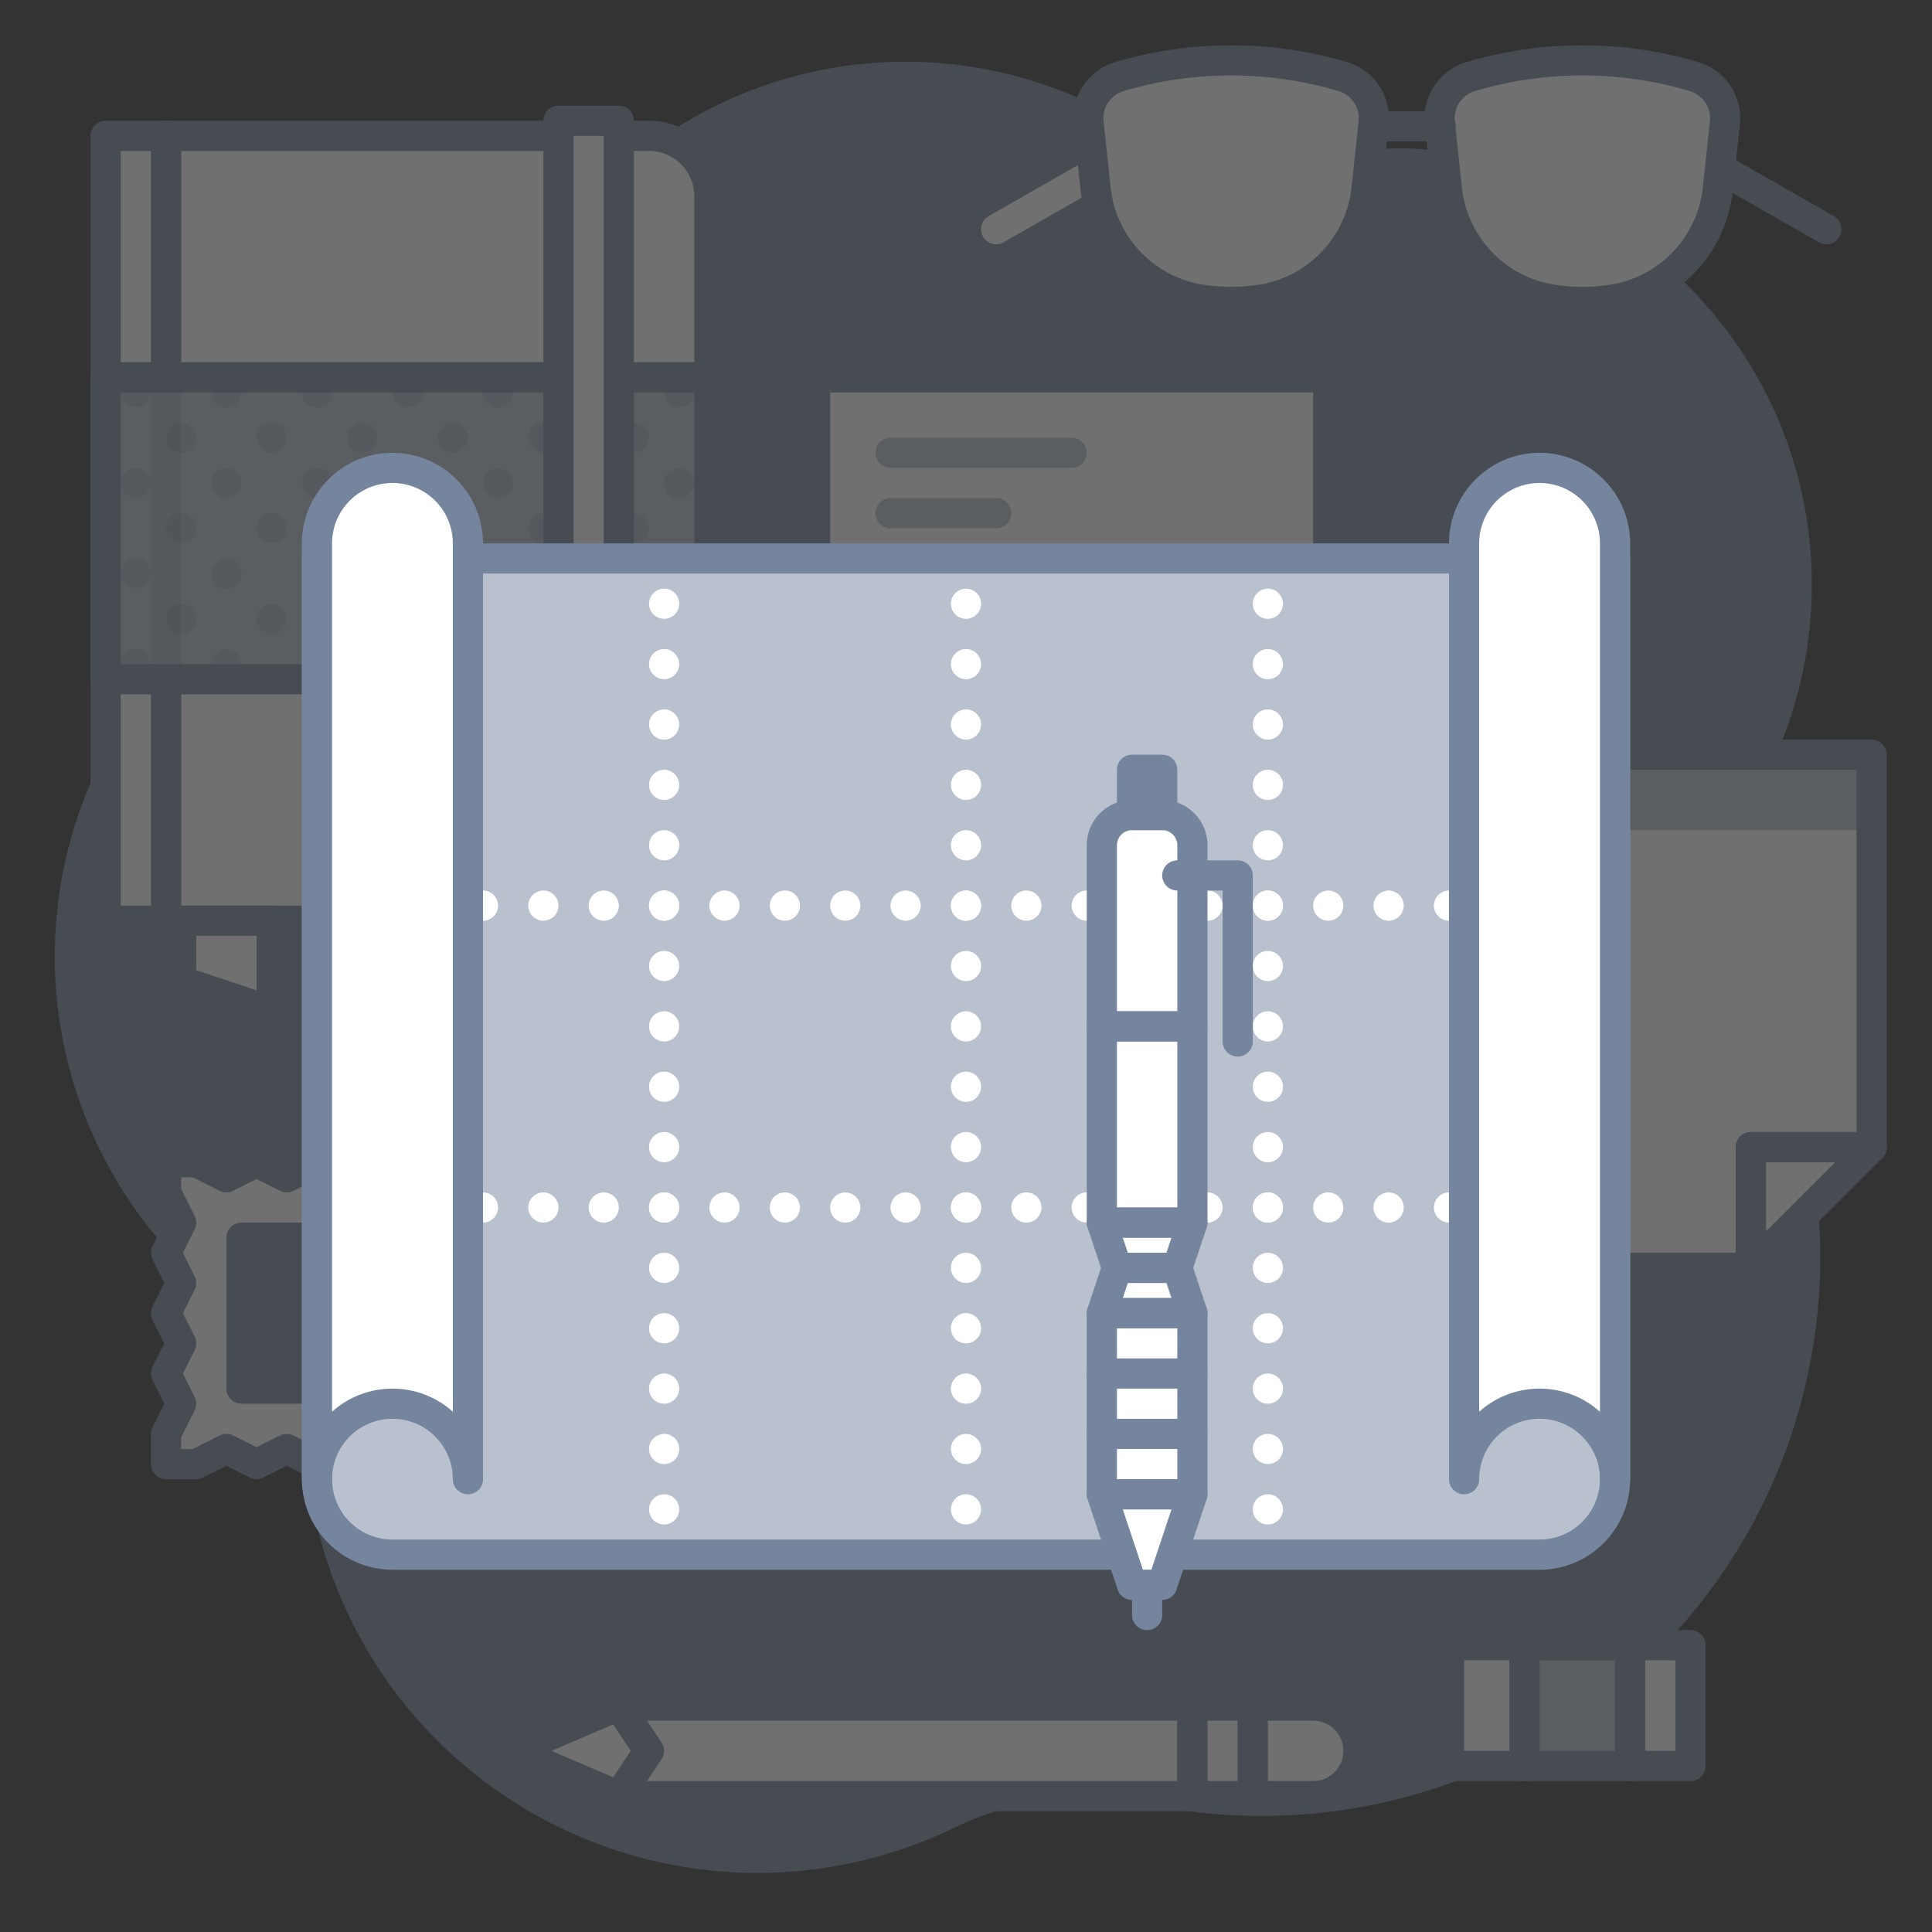 <?xml version="1.0" ?><svg data-name="010_Design &amp; Arts" id="_010_Design_Arts" viewBox="0 0 128 128" xmlns="http://www.w3.org/2000/svg"><rect x="0" y="0" width="128" height="128" fill="#333333" stroke="none"/><defs><style>.cls-1,.cls-6{opacity:0.3;}.cls-2,.cls-4,.cls-6{fill:#75859e;}.cls-3{fill:#fff;}.cls-4,.cls-5{opacity:0.5;}</style></defs><title/><g class="cls-1"><path class="cls-2" d="M29.377,115.706a30.001,30.001,0,0,0,33.933,5.349,19.69,19.69,0,0,1,12.651-1.538,37.011,37.011,0,0,0,41.304-51.564,21.013,21.013,0,0,1,.203-17.474c6.668-14.501.551-33.937-20.64-40.169a16.602,16.602,0,0,0-8.028.021A20.579,20.579,0,0,1,74.214,7.892,28.488,28.488,0,0,0,32.803,24.068,20.058,20.058,0,0,1,21.483,36.591a29.001,29.001,0,0,0-7.721,48.796,20.081,20.081,0,0,1,6.69,12.698A29.832,29.832,0,0,0,29.377,115.706Z"/><rect class="cls-3" height="34" transform="translate(35 107) rotate(-90)" width="22" x="60" y="19"/><path class="cls-2" d="M88,48H54a1.0 1,0,0,1-1-1V25a1.0 1,0,0,1,1-1H88a1.0 1,0,0,1,1,1V47A1.0 1,0,0,1,88,48ZM55,46H87V26H55Z"/><path class="cls-4" d="M71,31H59a1,1,0,0,1,0-2H71a1,1,0,0,1,0,2Z"/><path class="cls-4" d="M66,35H59a1,1,0,0,1,0-2h7a1,1,0,0,1,0,2Z"/><path class="cls-2" d="M120.999,16.183a.996.996,0,0,1-.495-.132l-7-4a1.0 1,0,0,1,.992-1.736l7,4a1,1,0,0,1-.497,1.868Z"/><path class="cls-3" d="M66.001,16.183a1,1,0,0,1-.497-1.868l7-4a1.0 1,0,0,1,.992,1.736l-7,4A.996.996,0,0,1,66.001,16.183Z"/><path class="cls-3" d="M74.117,5.087v0a2.888,2.888,0,0,0-1.992,3.096l.451,4.233a8.291,8.291,0,0,0,6.709,7.387h0a13.293,13.293,0,0,0,4.554,0h0a8.292,8.292,0,0,0,6.709-7.387L91,8.183a2.888,2.888,0,0,0-1.992-3.096V5.087A26.037,26.037,0,0,0,74.117,5.087Z"/><path class="cls-3" d="M97.39,5.087v0a2.888,2.888,0,0,0-1.992,3.096l.451,4.233a8.292,8.292,0,0,0,6.709,7.387h0a13.293,13.293,0,0,0,4.554,0h0a8.291,8.291,0,0,0,6.709-7.387l.451-4.233a2.888,2.888,0,0,0-1.992-3.096V5.087A26.038,26.038,0,0,0,97.39,5.087Z"/><path class="cls-2" d="M95.441,9.364H91a1,1,0,1,1,0-2h4.441a1,1,0,0,1,0,2Z"/><path class="cls-2" d="M81.562,21a14.292,14.292,0,0,1-2.448-.211,9.327,9.327,0,0,1-7.532-8.267l-.451-4.233A3.878,3.878,0,0,1,73.832,4.129V4.128a27.021,27.021,0,0,1,15.461,0,3.88,3.88,0,0,1,2.701,4.161l-.451,4.233a9.327,9.327,0,0,1-7.532,8.267A14.292,14.292,0,0,1,81.562,21ZM74.402,6.045a1.882,1.882,0,0,0-1.283,2.032l.451,4.233a7.321,7.321,0,0,0,5.886,6.508,12.256,12.256,0,0,0,4.213,0,7.321,7.321,0,0,0,5.886-6.508l.451-4.233a1.881,1.881,0,0,0-1.283-2.031,25.015,25.015,0,0,0-14.32-0Zm-.285-.958h0Z"/><path class="cls-2" d="M104.835,21a14.292,14.292,0,0,1-2.448-.211,9.329,9.329,0,0,1-7.532-8.267l-.451-4.233a3.88,3.88,0,0,1,2.701-4.16l.285.958-.285-.959a27.021,27.021,0,0,1,15.461,0,3.88,3.88,0,0,1,2.701,4.161l-.451,4.233a9.327,9.327,0,0,1-7.532,8.267A14.292,14.292,0,0,1,104.835,21ZM97.676,6.045A1.883,1.883,0,0,0,96.392,8.078l.451,4.233a7.322,7.322,0,0,0,5.886,6.508,12.256,12.256,0,0,0,4.213,0,7.321,7.321,0,0,0,5.886-6.508l.451-4.233a1.881,1.881,0,0,0-1.283-2.031A25.015,25.015,0,0,0,97.675,6.045Z"/><polygon class="cls-3" points="31 97 29 97 27 96 25 97 23 96 21 97 19 96 17 97 15 96 13 97 11 97 11 95 12 93 11 91 12 89 11 87 12 85 11 83 12 81 11 79 11 77 13 77 15 78 17 77 19 78 21 77 23 78 25 77 27 78 29 77 31 77 31 79 30 81 31 83 30 85 31 87 30 89 31 91 30 93 31 95 31 97"/><path class="cls-2" d="M31,98H29a1.001,1.001,0,0,1-.447-.105L27,97.118l-1.553.776a1.001,1.001,0,0,1-.895,0L23,97.118l-1.553.776a1.001,1.001,0,0,1-.895,0L19,97.118l-1.553.776a1.001,1.001,0,0,1-.895,0L15,97.118l-1.553.776A1.001,1.001,0,0,1,13,98H11a1.0 1,0,0,1-1-1V95a1.001,1.001,0,0,1,.105-.447L10.882,93l-.776-1.553a1.001,1.001,0,0,1,0-.895L10.882,89l-.776-1.552a1.001,1.001,0,0,1,0-.895l.776-1.553-.776-1.553a1.001,1.001,0,0,1,0-.895L10.882,81l-.776-1.553A1.001,1.001,0,0,1,10,79V77a1.0 1,0,0,1,1-1h2a1.001,1.001,0,0,1,.447.105L15,76.882l1.553-.776a1.001,1.001,0,0,1,.895,0L19,76.882l1.553-.776a1.001,1.001,0,0,1,.895,0L23,76.882l1.553-.776a1.001,1.001,0,0,1,.895,0L27,76.882l1.553-.776A1.001,1.001,0,0,1,29,76h2a1.0 1,0,0,1,1,1v2a1.001,1.001,0,0,1-.105.447L31.118,81l.776,1.553a1.001,1.001,0,0,1,0,.895l-.776,1.553.776,1.553a1.001,1.001,0,0,1,0,.895L31.118,89l.776,1.553a1.001,1.001,0,0,1,0,.895L31.118,93l.776,1.553A1.001,1.001,0,0,1,32,95v2A1.0 1,0,0,1,31,98Zm-1.764-2H30v-.764l-.895-1.789a1.001,1.001,0,0,1,0-.895L29.882,91l-.776-1.553a1.001,1.001,0,0,1,0-.895l.776-1.552-.776-1.553a1.001,1.001,0,0,1,0-.895L29.882,83l-.776-1.553a1.001,1.001,0,0,1,0-.895L30,78.764V78h-.764l-1.789.895a1.001,1.001,0,0,1-.895,0L25,78.118l-1.553.776a1.001,1.001,0,0,1-.895,0L21,78.118l-1.553.776a1.001,1.001,0,0,1-.895,0L17,78.118l-1.553.776a1.001,1.001,0,0,1-.895,0L12.764,78H12v.764l.895,1.789a1.001,1.001,0,0,1,0,.895L12.118,83l.776,1.553a1.001,1.001,0,0,1,0,.895l-.776,1.553.776,1.552a1.001,1.001,0,0,1,0,.895L12.118,91l.776,1.553a1.001,1.001,0,0,1,0,.895L12,95.236V96h.764l1.789-.895a1.001,1.001,0,0,1,.895,0L17,95.882l1.553-.776a1.001,1.001,0,0,1,.895,0L21,95.882l1.553-.776a1.001,1.001,0,0,1,.895,0L25,95.882l1.553-.776a1.001,1.001,0,0,1,.895,0Z"/><rect class="cls-2" height="10" width="10" x="16" y="82"/><path class="cls-2" d="M26,93H16a1.0 1,0,0,1-1-1V82a1.0 1,0,0,1,1-1H26a1.0 1,0,0,1,1,1V92A1.0 1,0,0,1,26,93Zm-9-2h8V83H17Z"/><path class="cls-3" d="M11,9H43a4,4,0,0,1,4,4V57a4,4,0,0,1-4,4H11a0,0,0,0,1,0,0V9A0,0,0,0,1,11,9Z"/><path class="cls-2" d="M43,62H11a1.0 1,0,0,1-1-1V9a1.0 1,0,0,1,1-1H43a5.006,5.006,0,0,1,5,5V57A5.006,5.006,0,0,1,43,62ZM12,60H43a3.003,3.003,0,0,0,3-3V13a3.003,3.003,0,0,0-3-3H12Z"/><rect class="cls-3" height="52" width="4" x="7" y="9"/><path class="cls-2" d="M11,62H7a1.0 1,0,0,1-1-1V9A1.0 1,0,0,1,7,8h4a1.0 1,0,0,1,1,1V61A1.0 1,0,0,1,11,62ZM8,60h2V10H8Z"/><polygon class="cls-3" points="12 61 12 65 18 67 18 61 12 61"/><path class="cls-2" d="M18,68a1.008,1.008,0,0,1-.316-.051l-6-2A1,1,0,0,1,11,65V61a1.0 1,0,0,1,1-1h6a1.0 1,0,0,1,1,1v6a1,1,0,0,1-1,1Zm-5-3.721,4,1.333V62H13Z"/><rect class="cls-3" height="20" width="40" x="7" y="25"/><g class="cls-5"><rect class="cls-2" height="20" width="40" x="7" y="25"/></g><g class="cls-1"><path class="cls-2" d="M9,33a.999.999,0,0,1-.38-.08A1.037,1.037,0,0,1,8.29,32.71a1.154,1.154,0,0,1-.21-.33.942.942,0,0,1,0-.76.986.986,0,0,1,1.84,0,.942.942,0,0,1,0,.76,1.154,1.154,0,0,1-.21.33A1.054,1.054,0,0,1,9,33Z"/><path class="cls-2" d="M9,27a1.052,1.052,0,0,1-.71-.29,1.034,1.034,0,0,1-.21-.33.942.942,0,0,1,0-.76A1.151,1.151,0,0,1,8.29,25.29a1.03,1.03,0,0,1,.33-.21A1.003,1.003,0,0,1,9.71,25.29a1.151,1.151,0,0,1,.21.33.942.942,0,0,1,0,.76,1.034,1.034,0,0,1-.21.33A1.054,1.054,0,0,1,9,27Z"/><path class="cls-2" d="M12,30a1.052,1.052,0,0,1-.71-.29,1.154,1.154,0,0,1-.21-.33.942.942,0,0,1,0-.76,1.027,1.027,0,0,1,.21-.33,1.037,1.037,0,0,1,.91-.27.642.642,0,0,1,.18.06.756.756,0,0,1,.18.09c.05.04.101.08.15.12a1.027,1.027,0,0,1,.21.33.942.942,0,0,1,0,.76,1.154,1.154,0,0,1-.21.33,1.534,1.534,0,0,1-.15.12.756.756,0,0,1-.18.09.659.659,0,0,1-.18.06A1.404,1.404,0,0,1,12,30Z"/><path class="cls-2" d="M15,33a1.39,1.39,0,0,1-.2-.02.649.649,0,0,1-.18-.06.762.762,0,0,1-.181-.09A1.527,1.527,0,0,1,14.29,32.71a1.154,1.154,0,0,1-.21-.33A.999.999,0,0,1,14,32a1.048,1.048,0,0,1,.29-.71l.149-.12a.762.762,0,0,1,.181-.09A.632.632,0,0,1,14.8,31.02a.894.894,0,0,1,.4,0,.642.642,0,0,1,.18.06.756.756,0,0,1,.18.09c.05.04.101.08.15.12A1.052,1.052,0,0,1,16,32a.999.999,0,0,1-.08.38,1.154,1.154,0,0,1-.21.33,1.534,1.534,0,0,1-.15.12.756.756,0,0,1-.18.09.659.659,0,0,1-.18.06A1.558,1.558,0,0,1,15,33Z"/><path class="cls-2" d="M15,27a1.39,1.39,0,0,1-.2-.02.649.649,0,0,1-.18-.06.762.762,0,0,1-.181-.09A1.527,1.527,0,0,1,14.29,26.71,1.049,1.049,0,0,1,14,26a1.0 1,0,0,1,.08-.38,1.027,1.027,0,0,1,.21-.33l.149-.12a.762.762,0,0,1,.181-.09A.632.632,0,0,1,14.8,25.02a.894.894,0,0,1,.4,0,.642.642,0,0,1,.18.06.756.756,0,0,1,.18.09c.05.04.101.08.15.12a1.027,1.027,0,0,1,.21.33A1.0 1,0,0,1,16,26a1.053,1.053,0,0,1-.29.71,1.534,1.534,0,0,1-.15.12.756.756,0,0,1-.18.09.659.659,0,0,1-.18.06A1.558,1.558,0,0,1,15,27Z"/><path class="cls-2" d="M18,30a1.39,1.39,0,0,1-.2-.02.649.649,0,0,1-.18-.06.762.762,0,0,1-.181-.09C17.39,29.79,17.34,29.75,17.29,29.71A1.049,1.049,0,0,1,17,29a.832.832,0,0,1,.08-.38,1.027,1.027,0,0,1,.21-.33,1.534,1.534,0,0,1,.149-.12.762.762,0,0,1,.181-.09A.632.632,0,0,1,17.8,28.02a.847.847,0,0,1,.39,0,.607.607,0,0,1,.19.06.756.756,0,0,1,.18.09A1.541,1.541,0,0,1,18.71,28.29a1.027,1.027,0,0,1,.21.33A1.0 1,0,0,1,19,29a1.053,1.053,0,0,1-.29.71c-.05.04-.101.08-.15.12a.756.756,0,0,1-.18.09.62.62,0,0,1-.19.06A1.247,1.247,0,0,1,18,30Z"/><path class="cls-2" d="M21,33a1.39,1.39,0,0,1-.2-.02.649.649,0,0,1-.18-.06.762.762,0,0,1-.181-.09C20.39,32.79,20.34,32.75,20.29,32.71a1.683,1.683,0,0,1-.12-.15.739.739,0,0,1-.09-.18.653.653,0,0,1-.061-.18A1.531,1.531,0,0,1,20,32a.832.832,0,0,1,.08-.38,1.151,1.151,0,0,1,.21-.33l.149-.12a.762.762,0,0,1,.181-.09A.632.632,0,0,1,20.8,31.02a.959.959,0,0,1,.58.06A1.162,1.162,0,0,1,21.71,31.29a1.027,1.027,0,0,1,.21.33A1.0 1,0,0,1,22,32a1.034,1.034,0,0,1-.29.71,1.171,1.171,0,0,1-.33.21A.999.999,0,0,1,21,33Z"/><path class="cls-2" d="M21,27a1.39,1.39,0,0,1-.2-.02.649.649,0,0,1-.18-.06.762.762,0,0,1-.181-.09A1.527,1.527,0,0,1,20.29,26.71a1.034,1.034,0,0,1-.21-.33A.832.832,0,0,1,20,26a1.538,1.538,0,0,1,.02-.2.653.653,0,0,1,.061-.18.745.745,0,0,1,.09-.18A1.553,1.553,0,0,1,20.29,25.29a.999.999,0,0,1,1.09-.21A1.162,1.162,0,0,1,21.71,25.29,1.034,1.034,0,0,1,22,26a.999.999,0,0,1-.08.38.937.937,0,0,1-.21.33,1.171,1.171,0,0,1-.33.21A.999.999,0,0,1,21,27Z"/><path class="cls-2" d="M24,30a.999.999,0,0,1-.38-.08,1.037,1.037,0,0,1-.33-.21,1.683,1.683,0,0,1-.12-.15.739.739,0,0,1-.09-.18.618.618,0,0,1-.061-.19A1.254,1.254,0,0,1,23,29a1.048,1.048,0,0,1,.29-.71,1.03,1.03,0,0,1,.33-.21.958.958,0,0,1,.76,0A1.162,1.162,0,0,1,24.71,28.29,1.052,1.052,0,0,1,25,29a1.141,1.141,0,0,1-.021.19.591.591,0,0,1-.06.19.776.776,0,0,1-.09.18c-.04.05-.08.1-.12.15a1.171,1.171,0,0,1-.33.21A.999.999,0,0,1,24,30Z"/><path class="cls-2" d="M27,33a1.541,1.541,0,0,1-.2-.02.649.649,0,0,1-.18-.06.762.762,0,0,1-.181-.09C26.39,32.79,26.34,32.75,26.29,32.71a1.154,1.154,0,0,1-.21-.33.942.942,0,0,1,0-.76.931.931,0,0,1,.21-.33,1.534,1.534,0,0,1,.149-.12.762.762,0,0,1,.181-.09A.632.632,0,0,1,26.8,31.02a.846.846,0,0,1,.39,0,.607.607,0,0,1,.19.06.559.559,0,0,1,.17.09A.952.952,0,0,1,27.71,31.29a.931.931,0,0,1,.21.33.942.942,0,0,1,0,.76,1.154,1.154,0,0,1-.21.33c-.05.04-.101.08-.16.12a.559.559,0,0,1-.17.09.62.62,0,0,1-.19.06A1.247,1.247,0,0,1,27,33Z"/><path class="cls-2" d="M27,27a1.541,1.541,0,0,1-.2-.02.649.649,0,0,1-.18-.06.762.762,0,0,1-.181-.09C26.39,26.79,26.34,26.75,26.29,26.71a1.014,1.014,0,0,1,0-1.42.997.997,0,0,1,.899-.27.607.607,0,0,1,.19.06.559.559,0,0,1,.17.09c.06.04.11.08.16.12a1.014,1.014,0,0,1,0,1.42c-.05.04-.101.08-.16.12a.559.559,0,0,1-.17.09.62.62,0,0,1-.19.06A1.247,1.247,0,0,1,27,27Z"/><path class="cls-2" d="M30,30a1.541,1.541,0,0,1-.2-.02.649.649,0,0,1-.18-.06.762.762,0,0,1-.181-.09A1.527,1.527,0,0,1,29.29,29.71a1.034,1.034,0,0,1-.21-.33.942.942,0,0,1,0-.76.931.931,0,0,1,.21-.33,1.534,1.534,0,0,1,.149-.12.762.762,0,0,1,.181-.09A.632.632,0,0,1,29.8,28.02a.846.846,0,0,1,.39,0,.607.607,0,0,1,.19.06.559.559,0,0,1,.17.09A.952.952,0,0,1,30.71,28.29,1.052,1.052,0,0,1,31,29a.999.999,0,0,1-.08.38,1.034,1.034,0,0,1-.21.33.95.95,0,0,1-.16.12.559.559,0,0,1-.17.09.62.62,0,0,1-.19.06A1.247,1.247,0,0,1,30,30Z"/><path class="cls-2" d="M33,33a1.541,1.541,0,0,1-.2-.02.649.649,0,0,1-.18-.06.762.762,0,0,1-.181-.09A1.527,1.527,0,0,1,32.29,32.71a1.154,1.154,0,0,1-.21-.33A.999.999,0,0,1,32,32a1.048,1.048,0,0,1,.29-.71l.149-.12a.762.762,0,0,1,.181-.09A.632.632,0,0,1,32.8,31.02a1.038,1.038,0,0,1,.91.27A1.052,1.052,0,0,1,34,32a.999.999,0,0,1-.08.38,1.154,1.154,0,0,1-.21.33A1.054,1.054,0,0,1,33,33Z"/><path class="cls-2" d="M33,27a1.541,1.541,0,0,1-.2-.02.649.649,0,0,1-.18-.06.762.762,0,0,1-.181-.09C32.39,26.79,32.34,26.75,32.29,26.71A1.049,1.049,0,0,1,32,26a1.0 1,0,0,1,.08-.38,1.151,1.151,0,0,1,.21-.33l.149-.12a.762.762,0,0,1,.181-.09A.632.632,0,0,1,32.8,25.02a1.038,1.038,0,0,1,.91.27,1.151,1.151,0,0,1,.21.33A1.0 1,0,0,1,34,26a1.034,1.034,0,0,1-.29.71A1.054,1.054,0,0,1,33,27Z"/><path class="cls-2" d="M36,30a1.052,1.052,0,0,1-.71-.29A1.03,1.03,0,0,1,35,29a.832.832,0,0,1,.08-.38,1.151,1.151,0,0,1,.21-.33,1.047,1.047,0,0,1,1.42,0,1.151,1.151,0,0,1,.21.33A1.0 1,0,0,1,37,29a1.034,1.034,0,0,1-.29.71A1.054,1.054,0,0,1,36,30Z"/><path class="cls-2" d="M39,33a.99.99,0,0,1-1-1,.832.832,0,0,1,.08-.38,1.151,1.151,0,0,1,.21-.33,1.047,1.047,0,0,1,1.42,0,1.151,1.151,0,0,1,.21.33.942.942,0,0,1,0,.76.937.937,0,0,1-.21.33A1.054,1.054,0,0,1,39,33Z"/><path class="cls-2" d="M39,27a1.032,1.032,0,0,1-.71-.29A1.014,1.014,0,1,1,39,27Z"/><path class="cls-2" d="M42,30a1.39,1.39,0,0,1-.2-.02.649.649,0,0,1-.18-.06.762.762,0,0,1-.181-.09C41.39,29.79,41.34,29.75,41.29,29.71a1.014,1.014,0,0,1,0-1.42l.149-.12a.762.762,0,0,1,.181-.09A.632.632,0,0,1,41.8,28.02a.959.959,0,0,1,.58.06A1.162,1.162,0,0,1,42.71,28.29,1,1,0,0,1,42,30Z"/><path class="cls-2" d="M9,39a.999.999,0,0,1-.38-.08A1.037,1.037,0,0,1,8.29,38.71a1.683,1.683,0,0,1-.12-.15.739.739,0,0,1-.09-.18.653.653,0,0,1-.061-.18A1.384,1.384,0,0,1,8,38a1.048,1.048,0,0,1,.29-.71,1.032,1.032,0,0,1,1.42,0A1.052,1.052,0,0,1,10,38a1.26,1.26,0,0,1-.021.2.619.619,0,0,1-.06.18.776.776,0,0,1-.09.18c-.04.05-.08.1-.12.15A1.054,1.054,0,0,1,9,39Z"/><path class="cls-2" d="M12,36a1.052,1.052,0,0,1-.71-.29c-.04-.05-.08-.1-.12-.15a.739.739,0,0,1-.09-.18.653.653,0,0,1-.061-.18,1.033,1.033,0,0,1,0-.4.653.653,0,0,1,.061-.18.745.745,0,0,1,.09-.18c.04-.05.08-.1.12-.15a1.009,1.009,0,0,1,.91-.27.642.642,0,0,1,.18.06.756.756,0,0,1,.18.09c.05.04.101.08.15.12.04.05.08.1.12.15a.782.782,0,0,1,.09.18.619.619,0,0,1,.06.18.985.985,0,0,1,0,.4.619.619,0,0,1-.06.18.776.776,0,0,1-.09.18c-.04.05-.08.1-.12.15-.05.04-.101.08-.15.12a.756.756,0,0,1-.18.09.659.659,0,0,1-.18.06A1.404,1.404,0,0,1,12,36Z"/><path class="cls-2" d="M15,39a1.39,1.39,0,0,1-.2-.02.649.649,0,0,1-.18-.06.762.762,0,0,1-.181-.09C14.39,38.79,14.34,38.75,14.29,38.71c-.04-.05-.08-.1-.12-.15a.739.739,0,0,1-.09-.18.653.653,0,0,1-.061-.18A1.531,1.531,0,0,1,14,38a1.048,1.048,0,0,1,.29-.71l.149-.12a.762.762,0,0,1,.181-.09A.632.632,0,0,1,14.8,37.02a1.009,1.009,0,0,1,.91.27A1.052,1.052,0,0,1,16,38a1.387,1.387,0,0,1-.021.2.619.619,0,0,1-.06.18.776.776,0,0,1-.09.18c-.04.05-.08.1-.12.15-.05.04-.101.08-.15.12a.756.756,0,0,1-.18.09.659.659,0,0,1-.18.06A1.558,1.558,0,0,1,15,39Z"/><path class="cls-2" d="M18,36a1.39,1.39,0,0,1-.2-.02.649.649,0,0,1-.18-.06.762.762,0,0,1-.181-.09C17.39,35.79,17.34,35.75,17.29,35.71a1.154,1.154,0,0,1-.21-.33A.832.832,0,0,1,17,35a1.538,1.538,0,0,1,.02-.2.653.653,0,0,1,.061-.18.745.745,0,0,1,.09-.18A1.553,1.553,0,0,1,17.29,34.29l.149-.12a.762.762,0,0,1,.181-.09A.632.632,0,0,1,17.8,34.02a.847.847,0,0,1,.39,0,.607.607,0,0,1,.19.06.756.756,0,0,1,.18.09c.05.04.101.08.15.12.04.05.08.1.12.15a.782.782,0,0,1,.09.18.619.619,0,0,1,.06.18A1.393,1.393,0,0,1,19,35a.999.999,0,0,1-.08.38,1.154,1.154,0,0,1-.21.33c-.05.04-.101.08-.15.12a.756.756,0,0,1-.18.09.62.62,0,0,1-.19.06A1.247,1.247,0,0,1,18,36Z"/><path class="cls-2" d="M21,39a1.39,1.39,0,0,1-.2-.02.649.649,0,0,1-.18-.06.762.762,0,0,1-.181-.09A1.527,1.527,0,0,1,20.29,38.71a1.034,1.034,0,0,1-.21-.33A.832.832,0,0,1,20,38a1.247,1.247,0,0,1,.02-.19.617.617,0,0,1,.061-.19.552.552,0,0,1,.09-.17A.955.955,0,0,1,20.29,37.29l.149-.12a.762.762,0,0,1,.181-.09A.632.632,0,0,1,20.8,37.02a.959.959,0,0,1,.58.06A1.162,1.162,0,0,1,21.71,37.29,1.034,1.034,0,0,1,22,38a.999.999,0,0,1-.08.38.937.937,0,0,1-.21.33,1.171,1.171,0,0,1-.33.21A.999.999,0,0,1,21,39Z"/><path class="cls-2" d="M24,36a1.052,1.052,0,0,1-.71-.29,1.034,1.034,0,0,1-.21-.33.942.942,0,0,1,0-.76,1.151,1.151,0,0,1,.21-.33,1.018,1.018,0,0,1,1.09-.21.904.904,0,0,1,.54.54A1.0 1,0,0,1,25,35a1.053,1.053,0,0,1-.29.71,1.171,1.171,0,0,1-.33.21A.999.999,0,0,1,24,36Z"/><path class="cls-2" d="M27,39a1.032,1.032,0,0,1-.71-.29A1.049,1.049,0,0,1,26,38a.832.832,0,0,1,.08-.38,1.151,1.151,0,0,1,.21-.33l.149-.12a.762.762,0,0,1,.181-.09A.632.632,0,0,1,26.8,37.02a1.014,1.014,0,0,1,.39,0,.607.607,0,0,1,.19.06.559.559,0,0,1,.17.09c.06.04.11.08.16.12a1.151,1.151,0,0,1,.21.33A1.0 1,0,0,1,28,38a1.053,1.053,0,0,1-.29.71c-.05.04-.101.08-.16.12a.559.559,0,0,1-.17.09.62.62,0,0,1-.19.06A1.247,1.247,0,0,1,27,39Z"/><path class="cls-2" d="M30,36a1.052,1.052,0,0,1-.71-.29.937.937,0,0,1-.21-.33A.999.999,0,0,1,29,35a1.03,1.03,0,0,1,.29-.71l.149-.12a.762.762,0,0,1,.181-.09A.632.632,0,0,1,29.8,34.02a1.27,1.27,0,0,1,.39,0,.607.607,0,0,1,.19.06.559.559,0,0,1,.17.09c.06.04.11.08.16.12A1.052,1.052,0,0,1,31,35a1.034,1.034,0,0,1-.29.71c-.05.04-.101.08-.16.12a.559.559,0,0,1-.17.09.62.62,0,0,1-.19.06A1.247,1.247,0,0,1,30,36Z"/><path class="cls-2" d="M33,39a1.541,1.541,0,0,1-.2-.02.649.649,0,0,1-.18-.06.762.762,0,0,1-.181-.09C32.39,38.79,32.34,38.75,32.29,38.71a1.014,1.014,0,0,1,0-1.42,1.534,1.534,0,0,1,.149-.12.762.762,0,0,1,.181-.09A.632.632,0,0,1,32.8,37.02a1.038,1.038,0,0,1,.91.27,1.027,1.027,0,0,1,.21.33A1.0 1,0,0,1,34,38a1.053,1.053,0,0,1-.29.71A1.036,1.036,0,0,1,33,39Z"/><path class="cls-2" d="M36,36a.99.99,0,0,1-1-1,1.247,1.247,0,0,1,.02-.19.617.617,0,0,1,.061-.19.745.745,0,0,1,.09-.18A1.553,1.553,0,0,1,35.29,34.29a1.047,1.047,0,0,1,1.42,0c.04.05.08.1.12.15a.782.782,0,0,1,.09.18.59.59,0,0,1,.06.19A1.136,1.136,0,0,1,37,35a.99.99,0,0,1-1,1Z"/><path class="cls-2" d="M39,39a.99.99,0,0,1-1-1,.832.832,0,0,1,.08-.38,1.151,1.151,0,0,1,.21-.33,1.047,1.047,0,0,1,1.42,0,1.151,1.151,0,0,1,.21.33A1.0 1,0,0,1,40,38a.99.99,0,0,1-1,1Z"/><path class="cls-2" d="M42,36a1.39,1.39,0,0,1-.2-.02.649.649,0,0,1-.18-.06.762.762,0,0,1-.181-.09A1.527,1.527,0,0,1,41.29,35.71,1.049,1.049,0,0,1,41,35a1.0 1,0,0,1,.08-.38,1.151,1.151,0,0,1,.21-.33,1.534,1.534,0,0,1,.149-.12.762.762,0,0,1,.181-.09A.632.632,0,0,1,41.8,34.02a1.038,1.038,0,0,1,.91.27,1.151,1.151,0,0,1,.21.33A1.0 1,0,0,1,43,35a.99.99,0,0,1-1,1Z"/><path class="cls-2" d="M9,45a.999.999,0,0,1-.38-.08A1.037,1.037,0,0,1,8.29,44.71,1.049,1.049,0,0,1,8,44a1.384,1.384,0,0,1,.02-.2.653.653,0,0,1,.061-.18.745.745,0,0,1,.09-.18A1.553,1.553,0,0,1,8.29,43.29a1.03,1.03,0,0,1,.33-.21A1.003,1.003,0,0,1,9.71,43.29c.04.05.08.1.12.15a.782.782,0,0,1,.09.18.619.619,0,0,1,.06.18A1.26,1.26,0,0,1,10,44a.99.99,0,0,1-1,1Z"/><path class="cls-2" d="M12,42a1.052,1.052,0,0,1-.71-.29,1.034,1.034,0,0,1-.21-.33.942.942,0,0,1,0-.76,1.151,1.151,0,0,1,.21-.33,1.009,1.009,0,0,1,.91-.27.642.642,0,0,1,.18.06.756.756,0,0,1,.18.09A1.541,1.541,0,0,1,12.71,40.29a1.151,1.151,0,0,1,.21.33.942.942,0,0,1,0,.76,1.034,1.034,0,0,1-.21.33,1.534,1.534,0,0,1-.15.12.756.756,0,0,1-.18.09.659.659,0,0,1-.18.06A1.404,1.404,0,0,1,12,42Z"/><path class="cls-2" d="M15,45a1.39,1.39,0,0,1-.2-.02.649.649,0,0,1-.18-.06.762.762,0,0,1-.181-.09C14.39,44.79,14.34,44.75,14.29,44.71a1.034,1.034,0,0,1-.21-.33.942.942,0,0,1,0-.76,1.027,1.027,0,0,1,.21-.33l.149-.12a.762.762,0,0,1,.181-.09A.632.632,0,0,1,14.8,43.02a.894.894,0,0,1,.4,0,.642.642,0,0,1,.18.06.756.756,0,0,1,.18.09c.05.04.101.08.15.12a1.027,1.027,0,0,1,.21.33.942.942,0,0,1,0,.76,1.034,1.034,0,0,1-.21.33c-.05.04-.101.08-.15.12a.756.756,0,0,1-.18.09.659.659,0,0,1-.18.06A1.558,1.558,0,0,1,15,45Z"/><path class="cls-2" d="M18,42a1.39,1.39,0,0,1-.2-.02.649.649,0,0,1-.18-.06.762.762,0,0,1-.181-.09C17.39,41.79,17.34,41.75,17.29,41.71a1.683,1.683,0,0,1-.12-.15.739.739,0,0,1-.09-.18.653.653,0,0,1-.061-.18A1.531,1.531,0,0,1,17,41a.832.832,0,0,1,.08-.38,1.151,1.151,0,0,1,.21-.33l.149-.12a.762.762,0,0,1,.181-.09A.632.632,0,0,1,17.8,40.02a.847.847,0,0,1,.39,0,.607.607,0,0,1,.19.06.756.756,0,0,1,.18.09c.05.04.101.08.15.12a1.151,1.151,0,0,1,.21.33A1.0 1,0,0,1,19,41a1.387,1.387,0,0,1-.021.2.619.619,0,0,1-.06.18.776.776,0,0,1-.09.18c-.04.05-.08.1-.12.15-.05.04-.101.08-.15.12a.756.756,0,0,1-.18.09.62.62,0,0,1-.19.06A1.247,1.247,0,0,1,18,42Z"/><path class="cls-2" d="M21,45a1.032,1.032,0,0,1-.71-.29,1.154,1.154,0,0,1-.21-.33.942.942,0,0,1,0-.76,1.151,1.151,0,0,1,.21-.33l.149-.12a.762.762,0,0,1,.181-.09A.632.632,0,0,1,20.8,43.02a.959.959,0,0,1,.58.06A1.162,1.162,0,0,1,21.71,43.29a1.027,1.027,0,0,1,.21.33.942.942,0,0,1,0,.76,1.154,1.154,0,0,1-.21.33,1.171,1.171,0,0,1-.33.21A.838.838,0,0,1,21,45Z"/><path class="cls-2" d="M24,42a.999.999,0,0,1-.38-.08,1.037,1.037,0,0,1-.33-.21,1.683,1.683,0,0,1-.12-.15.739.739,0,0,1-.09-.18.618.618,0,0,1-.061-.19A1.254,1.254,0,0,1,23,41a1.048,1.048,0,0,1,.29-.71,1.03,1.03,0,0,1,.33-.21.958.958,0,0,1,.76,0A1.162,1.162,0,0,1,24.71,40.29,1.052,1.052,0,0,1,25,41a1.141,1.141,0,0,1-.021.19.591.591,0,0,1-.06.19.776.776,0,0,1-.09.18c-.04.05-.08.1-.12.15a1.171,1.171,0,0,1-.33.21A.999.999,0,0,1,24,42Z"/><path class="cls-2" d="M27,45a1.541,1.541,0,0,1-.2-.02.649.649,0,0,1-.18-.06.762.762,0,0,1-.181-.09C26.39,44.79,26.34,44.75,26.29,44.71a1.683,1.683,0,0,1-.12-.15.739.739,0,0,1-.09-.18.653.653,0,0,1-.061-.18A1.531,1.531,0,0,1,26,44a1.048,1.048,0,0,1,.29-.71l.149-.12a.762.762,0,0,1,.181-.09A.632.632,0,0,1,26.8,43.02a.846.846,0,0,1,.39,0,.607.607,0,0,1,.19.06.559.559,0,0,1,.17.09c.06.04.11.08.16.12A1.052,1.052,0,0,1,28,44a1.387,1.387,0,0,1-.021.2.619.619,0,0,1-.06.18.776.776,0,0,1-.09.18c-.04.05-.08.1-.12.15-.05.04-.101.08-.16.12a.559.559,0,0,1-.17.09.62.62,0,0,1-.19.06A1.247,1.247,0,0,1,27,45Z"/><path class="cls-2" d="M30,42a1.052,1.052,0,0,1-.71-.29,1.034,1.034,0,0,1-.21-.33A.999.999,0,0,1,29,41a1.03,1.03,0,0,1,.29-.71.997.997,0,0,1,.899-.27.607.607,0,0,1,.19.06.559.559,0,0,1,.17.09c.06.04.11.08.16.12A1.052,1.052,0,0,1,31,41a.999.999,0,0,1-.08.38,1.154,1.154,0,0,1-.21.33.95.95,0,0,1-.16.12.559.559,0,0,1-.17.09.62.62,0,0,1-.19.06A1.247,1.247,0,0,1,30,42Z"/><path class="cls-2" d="M33,45a1.541,1.541,0,0,1-.2-.02.649.649,0,0,1-.18-.06.762.762,0,0,1-.181-.09C32.39,44.79,32.34,44.75,32.29,44.71a1.683,1.683,0,0,1-.12-.15.739.739,0,0,1-.09-.18.653.653,0,0,1-.061-.18A1.384,1.384,0,0,1,32,44a1.048,1.048,0,0,1,.29-.71l.149-.12a.762.762,0,0,1,.181-.09A.632.632,0,0,1,32.8,43.02a1.038,1.038,0,0,1,.91.27A1.052,1.052,0,0,1,34,44a1.26,1.26,0,0,1-.021.2.619.619,0,0,1-.06.18.776.776,0,0,1-.09.18c-.04.05-.08.1-.12.15A1.054,1.054,0,0,1,33,45Z"/><path class="cls-2" d="M36,42a1.052,1.052,0,0,1-.71-.29.937.937,0,0,1-.21-.33A.832.832,0,0,1,35,41a1.048,1.048,0,0,1,.29-.71,1.03,1.03,0,0,1,.33-.21,1.003,1.003,0,0,1,.76,0A1.041,1.041,0,0,1,36.71,40.29,1.052,1.052,0,0,1,37,41a.999.999,0,0,1-.08.38.937.937,0,0,1-.21.33A1.054,1.054,0,0,1,36,42Z"/><path class="cls-2" d="M39,45a1.032,1.032,0,0,1-.71-.29A1.004,1.004,0,0,1,39.71,43.29,1.034,1.034,0,0,1,40,44a.99.99,0,0,1-1,1Z"/><path class="cls-2" d="M45,33a1.004,1.004,0,0,1-.71-1.71,1.034,1.034,0,0,1,1.41,0,.991.991,0,0,1,0,1.42.613.613,0,0,1-.15.12.559.559,0,0,1-.17.09.62.62,0,0,1-.19.06A1.247,1.247,0,0,1,45,33Z"/><path class="cls-2" d="M45,27a1.004,1.004,0,0,1-.71-1.71,1.034,1.034,0,0,1,1.41,0,.991.991,0,0,1,0,1.42.613.613,0,0,1-.15.12.559.559,0,0,1-.17.09.62.62,0,0,1-.19.06A1.247,1.247,0,0,1,45,27Z"/><path class="cls-2" d="M45,39a.99.99,0,0,1-1-1,.832.832,0,0,1,.08-.38,1.151,1.151,0,0,1,.21-.33,1.025,1.025,0,0,1,.899-.27.607.607,0,0,1,.19.06.559.559,0,0,1,.17.09.614.614,0,0,1,.15.12A1.038,1.038,0,0,1,46,38a1.019,1.019,0,0,1-.3.71.98.98,0,0,1-.15.12.559.559,0,0,1-.17.09.62.62,0,0,1-.19.06A1.247,1.247,0,0,1,45,39Z"/><path class="cls-2" d="M45,45a.99.99,0,0,1-1-1,.991.991,0,0,1,1.189-.98.607.607,0,0,1,.19.06.559.559,0,0,1,.17.09,1.011,1.011,0,0,1,.15.12A1.001,1.001,0,0,1,46,44a1.019,1.019,0,0,1-.3.71.98.98,0,0,1-.15.12.559.559,0,0,1-.17.09.62.62,0,0,1-.19.06A1.247,1.247,0,0,1,45,45Z"/><path class="cls-2" d="M42,42a1.39,1.39,0,0,1-.2-.02.649.649,0,0,1-.18-.06.762.762,0,0,1-.181-.09C41.39,41.79,41.34,41.75,41.29,41.71a1.014,1.014,0,0,1,0-1.42l.149-.12a.762.762,0,0,1,.181-.09A.632.632,0,0,1,41.8,40.02a1.038,1.038,0,0,1,.91.27,1.014,1.014,0,0,1,0,1.42,1.171,1.171,0,0,1-.33.21A.999.999,0,0,1,42,42Z"/></g><path class="cls-6" d="M11,46a1.0 1,0,0,1-1-1V25a1,1,0,0,1,2,0V45A1.0 1,0,0,1,11,46Z"/><path class="cls-2" d="M47,46H7a1.0 1,0,0,1-1-1V25a1.0 1,0,0,1,1-1H47a1.0 1,0,0,1,1,1V45A1.0 1,0,0,1,47,46ZM8,44H46V26H8Z"/><rect class="cls-3" height="54" width="4" x="37" y="8"/><path class="cls-2" d="M41,63H37a1.0 1,0,0,1-1-1V8a1.0 1,0,0,1,1-1h4a1.0 1,0,0,1,1,1V62A1.0 1,0,0,1,41,63Zm-3-2h2V9H38Z"/><polygon class="cls-3" points="41 119 34 116 41 113 43 116 41 119"/><path class="cls-2" d="M41,120a.985.985,0,0,1-.394-.081l-7-3a.999.999,0,0,1,0-1.838l7-3a1.002,1.002,0,0,1,1.226.364l2,3a1.001,1.001,0,0,1,0,1.109l-2,3A.999.999,0,0,1,41,120Zm-4.461-4,4.09,1.753L41.798,116l-1.169-1.753Z"/><polygon class="cls-3" points="79 119 41 119 43 116 41 113 79 113 79 119"/><path class="cls-2" d="M79,120H41a1.0 1,0,0,1-.832-1.555L41.798,116,40.168,113.555A1.0 1,0,0,1,41,112H79a1.0 1,0,0,1,1,1v6A1.0 1,0,0,1,79,120Zm-36.132-2H78v-4H42.868l.964,1.445a1.001,1.001,0,0,1,0,1.109Z"/><rect class="cls-3" height="6" width="4" x="79" y="113"/><path class="cls-2" d="M83,120H79a1.0 1,0,0,1-1-1v-6a1.0 1,0,0,1,1-1h4a1.0 1,0,0,1,1,1v6A1.0 1,0,0,1,83,120Zm-3-2h2v-4H80Z"/><path class="cls-3" d="M87,119H83v-6h4a3,3,0,0,1,3,3h0A3,3,0,0,1,87,119Z"/><path class="cls-2" d="M87,120H83a1.0 1,0,0,1-1-1v-6a1.0 1,0,0,1,1-1h4a4,4,0,0,1,0,8Zm-3-2h3a2,2,0,0,0,0-4H84Z"/><rect class="cls-3" height="8" width="7" x="101" y="109"/><rect class="cls-4" height="8" width="7" x="101" y="109"/><path class="cls-2" d="M108,118h-7a1.0 1,0,0,1-1-1v-8a1.0 1,0,0,1,1-1h7a1.0 1,0,0,1,1,1v8A1.0 1,0,0,1,108,118Zm-6-2h5v-6h-5Z"/><rect class="cls-3" height="8" width="5" x="96" y="109"/><path class="cls-2" d="M101,118H96a1.0 1,0,0,1-1-1v-8a1.0 1,0,0,1,1-1h5a1.0 1,0,0,1,1,1v8A1.0 1,0,0,1,101,118Zm-4-2h3v-6H97Z"/><rect class="cls-3" height="8" width="4" x="108" y="109"/><path class="cls-2" d="M112,118h-4a1.0 1,0,0,1-1-1v-8a1.0 1,0,0,1,1-1h4a1.0 1,0,0,1,1,1v8A1.0 1,0,0,1,112,118Zm-3-2h2v-6h-2Z"/><polygon class="cls-3" points="116 84 116 76 124 76 116 84"/><polygon class="cls-3" points="116 84 90 84 90 50 124 50 124 76 116 76 116 84"/><rect class="cls-4" height="5" width="34" x="90" y="50"/><path class="cls-2" d="M116,85a1,1,0,0,1-1-1V76a1,1,0,0,1,1-1h0l8,0a1.0 1,0,0,1,.707,1.707l-8,8A1.0 1,0,0,1,116,85Zm1-8v4.586l4.586-4.585Z"/><path class="cls-2" d="M116,85H90a1.0 1,0,0,1-1-1V50a1.0 1,0,0,1,1-1h34a1.0 1,0,0,1,1,1V76a1,1,0,0,1-1,1h0L117,77v7A1.0 1,0,0,1,116,85ZM91,83h24V76a1,1,0,0,1,1-1h0l7,0V51H91Z"/></g><path class="cls-3" d="M94.5,85.54a1.003,1.003,0,0,1,1-1h0a1.003,1.003,0,0,1,1,1h0a1.005,1.005,0,0,1-1,1.01h0A1.005,1.005,0,0,1,94.5,85.54Zm-4,0a1.003,1.003,0,0,1,1-1h0a1.003,1.003,0,0,1,1,1h0a1.005,1.005,0,0,1-1,1.01h0A1.005,1.005,0,0,1,90.5,85.54Zm-4,0a1.003,1.003,0,0,1,1-1h0a1.003,1.003,0,0,1,1,1h0a1.005,1.005,0,0,1-1,1.01h0A1.005,1.005,0,0,1,86.5,85.54Zm-4,0a1.003,1.003,0,0,1,1-1h0a1.003,1.003,0,0,1,1,1h0a1.005,1.005,0,0,1-1,1.01h0A1.005,1.005,0,0,1,82.5,85.54Zm-4,0a1.003,1.003,0,0,1,1-1h0a1.003,1.003,0,0,1,1,1h0a1.005,1.005,0,0,1-1,1.01h0A1.005,1.005,0,0,1,78.5,85.54Zm-4,0a1.003,1.003,0,0,1,1-1h0a1.003,1.003,0,0,1,1,1h0a1.005,1.005,0,0,1-1,1.01h0A1.005,1.005,0,0,1,74.5,85.54Zm-4,0a1.003,1.003,0,0,1,1-1h0a1.003,1.003,0,0,1,1,1h0a1.005,1.005,0,0,1-1,1.01h0A1.005,1.005,0,0,1,70.5,85.54Zm-4,0a1.003,1.003,0,0,1,1-1h0a1.003,1.003,0,0,1,1,1h0a1.005,1.005,0,0,1-1,1.01h0A1.005,1.005,0,0,1,66.5,85.54Zm-4,0a1.003,1.003,0,0,1,1-1h0a1.003,1.003,0,0,1,1,1h0a1.005,1.005,0,0,1-1,1.01h0A1.005,1.005,0,0,1,62.5,85.54Zm-4,0a1.003,1.003,0,0,1,1-1h0a1.003,1.003,0,0,1,1,1h0a1.005,1.005,0,0,1-1,1.01h0A1.005,1.005,0,0,1,58.5,85.54Zm-4,0a1.003,1.003,0,0,1,1-1h0a1.003,1.003,0,0,1,1,1h0a1.005,1.005,0,0,1-1,1.01h0A1.005,1.005,0,0,1,54.5,85.54Zm-4,0a1.003,1.003,0,0,1,1-1h0a1.003,1.003,0,0,1,1,1h0a1.005,1.005,0,0,1-1,1.01h0A1.005,1.005,0,0,1,50.5,85.54Zm-4,0a1.003,1.003,0,0,1,1-1h0a1.003,1.003,0,0,1,1,1h0a1.005,1.005,0,0,1-1,1.01h0A1.005,1.005,0,0,1,46.5,85.54Zm-4,0a1.003,1.003,0,0,1,1-1h0a1.003,1.003,0,0,1,1,1h0a1.005,1.005,0,0,1-1,1.01h0A1.005,1.005,0,0,1,42.5,85.54Zm-4,0a1.003,1.003,0,0,1,1-1h0a1.003,1.003,0,0,1,1,1h0a1.005,1.005,0,0,1-1,1.01h0A1.005,1.005,0,0,1,38.5,85.54Zm-4,0a1.003,1.003,0,0,1,1-1h0a1.003,1.003,0,0,1,1,1h0a1.005,1.005,0,0,1-1,1.01h0A1.005,1.005,0,0,1,34.5,85.54Z"/><path class="cls-3" d="M36,27H97.001a0,0,0,0,1,0,0v86a0,0,0,0,1,0,0H36a5,5,0,0,1-5-5V32A5,5,0,0,1,36,27Z" transform="translate(-6 134.001) rotate(-90)"/><path class="cls-4" d="M36,27H97.001a0,0,0,0,1,0,0v86a0,0,0,0,1,0,0H36a5,5,0,0,1-5-5V32A5,5,0,0,1,36,27Z" transform="translate(-6 134.001) rotate(-90)"/><path class="cls-2" d="M102.001,104H26a6.007,6.007,0,0,1-6-6v-61a1.0 1,0,0,1,1-1h86.001a1.0 1,0,0,1,1,1v61A6.007,6.007,0,0,1,102.001,104Zm-80.001-66v60a4.004,4.004,0,0,0,4,4h76.001a4.004,4.004,0,0,0,4-4v-60Z"/><path class="cls-3" d="M83,100a1.003,1.003,0,0,1,1-1h0a1.003,1.003,0,0,1,1,1h0a1.003,1.003,0,0,1-1,1h0A1.003,1.003,0,0,1,83,100Zm0-4a1.003,1.003,0,0,1,1-1h0a1.003,1.003,0,0,1,1,1h0a1.003,1.003,0,0,1-1,1h0A1.003,1.003,0,0,1,83,96Zm0-4a1.003,1.003,0,0,1,1-1h0a1.003,1.003,0,0,1,1,1h0a1.003,1.003,0,0,1-1,1h0A1.003,1.003,0,0,1,83,92Zm0-4a1.003,1.003,0,0,1,1-1h0a1.003,1.003,0,0,1,1,1h0a1.003,1.003,0,0,1-1,1h0A1.003,1.003,0,0,1,83,88Zm0-4a1.003,1.003,0,0,1,1-1h0a1.003,1.003,0,0,1,1,1h0a1.003,1.003,0,0,1-1,1h0A1.003,1.003,0,0,1,83,84Zm0-4a1.003,1.003,0,0,1,1-1h0a1.003,1.003,0,0,1,1,1h0a1.003,1.003,0,0,1-1,1h0A1.003,1.003,0,0,1,83,80Zm0-4a1.003,1.003,0,0,1,1-1h0a1.003,1.003,0,0,1,1,1h0a1.003,1.003,0,0,1-1,1h0A1.003,1.003,0,0,1,83,76Zm0-4a1.003,1.003,0,0,1,1-1h0a1.003,1.003,0,0,1,1,1h0a1.003,1.003,0,0,1-1,1h0A1.003,1.003,0,0,1,83,72Zm0-4a1.003,1.003,0,0,1,1-1h0a1.003,1.003,0,0,1,1,1h0a1.003,1.003,0,0,1-1,1h0A1.003,1.003,0,0,1,83,68Zm0-4a1.003,1.003,0,0,1,1-1h0a1.003,1.003,0,0,1,1,1h0a1.003,1.003,0,0,1-1,1h0A1.003,1.003,0,0,1,83,64Zm0-4a1.003,1.003,0,0,1,1-1h0a1.003,1.003,0,0,1,1,1h0a1.003,1.003,0,0,1-1,1h0A1.003,1.003,0,0,1,83,60Zm0-4a1.003,1.003,0,0,1,1-1h0a1.003,1.003,0,0,1,1,1h0a1.003,1.003,0,0,1-1,1h0A1.003,1.003,0,0,1,83,56Zm0-4a1.003,1.003,0,0,1,1-1h0a1.003,1.003,0,0,1,1,1h0a1.003,1.003,0,0,1-1,1h0A1.003,1.003,0,0,1,83,52Zm0-4a1.003,1.003,0,0,1,1-1h0a1.003,1.003,0,0,1,1,1h0a1.003,1.003,0,0,1-1,1h0A1.003,1.003,0,0,1,83,48Zm0-4a1.003,1.003,0,0,1,1-1h0a1.003,1.003,0,0,1,1,1h0a1.003,1.003,0,0,1-1,1h0A1.003,1.003,0,0,1,83,44Zm0-4a1.003,1.003,0,0,1,1-1h0a1.003,1.003,0,0,1,1,1h0a1.003,1.003,0,0,1-1,1h0A1.003,1.003,0,0,1,83,40Z"/><path class="cls-3" d="M63,100a1.003,1.003,0,0,1,1-1h0a1.003,1.003,0,0,1,1,1h0a1.003,1.003,0,0,1-1,1h0A1.003,1.003,0,0,1,63,100Zm0-4a1.003,1.003,0,0,1,1-1h0a1.003,1.003,0,0,1,1,1h0a1.003,1.003,0,0,1-1,1h0A1.003,1.003,0,0,1,63,96Zm0-4a1.003,1.003,0,0,1,1-1h0a1.003,1.003,0,0,1,1,1h0a1.003,1.003,0,0,1-1,1h0A1.003,1.003,0,0,1,63,92Zm0-4a1.003,1.003,0,0,1,1-1h0a1.003,1.003,0,0,1,1,1h0a1.003,1.003,0,0,1-1,1h0A1.003,1.003,0,0,1,63,88Zm0-4a1.003,1.003,0,0,1,1-1h0a1.003,1.003,0,0,1,1,1h0a1.003,1.003,0,0,1-1,1h0A1.003,1.003,0,0,1,63,84Zm0-4a1.003,1.003,0,0,1,1-1h0a1.003,1.003,0,0,1,1,1h0a1.003,1.003,0,0,1-1,1h0A1.003,1.003,0,0,1,63,80Zm0-4a1.003,1.003,0,0,1,1-1h0a1.003,1.003,0,0,1,1,1h0a1.003,1.003,0,0,1-1,1h0A1.003,1.003,0,0,1,63,76Zm0-4a1.003,1.003,0,0,1,1-1h0a1.003,1.003,0,0,1,1,1h0a1.003,1.003,0,0,1-1,1h0A1.003,1.003,0,0,1,63,72Zm0-4a1.003,1.003,0,0,1,1-1h0a1.003,1.003,0,0,1,1,1h0a1.003,1.003,0,0,1-1,1h0A1.003,1.003,0,0,1,63,68Zm0-4a1.003,1.003,0,0,1,1-1h0a1.003,1.003,0,0,1,1,1h0a1.003,1.003,0,0,1-1,1h0A1.003,1.003,0,0,1,63,64Zm0-4a1.003,1.003,0,0,1,1-1h0a1.003,1.003,0,0,1,1,1h0a1.003,1.003,0,0,1-1,1h0A1.003,1.003,0,0,1,63,60Zm0-4a1.003,1.003,0,0,1,1-1h0a1.003,1.003,0,0,1,1,1h0a1.003,1.003,0,0,1-1,1h0A1.003,1.003,0,0,1,63,56Zm0-4a1.003,1.003,0,0,1,1-1h0a1.003,1.003,0,0,1,1,1h0a1.003,1.003,0,0,1-1,1h0A1.003,1.003,0,0,1,63,52Zm0-4a1.003,1.003,0,0,1,1-1h0a1.003,1.003,0,0,1,1,1h0a1.003,1.003,0,0,1-1,1h0A1.003,1.003,0,0,1,63,48Zm0-4a1.003,1.003,0,0,1,1-1h0a1.003,1.003,0,0,1,1,1h0a1.003,1.003,0,0,1-1,1h0A1.003,1.003,0,0,1,63,44Zm0-4a1.003,1.003,0,0,1,1-1h0a1.003,1.003,0,0,1,1,1h0a1.003,1.003,0,0,1-1,1h0A1.003,1.003,0,0,1,63,40Z"/><path class="cls-3" d="M43,100a1.003,1.003,0,0,1,1-1h0a1.003,1.003,0,0,1,1,1h0a1.003,1.003,0,0,1-1,1h0A1.003,1.003,0,0,1,43,100Zm0-4a1.003,1.003,0,0,1,1-1h0a1.003,1.003,0,0,1,1,1h0a1.003,1.003,0,0,1-1,1h0A1.003,1.003,0,0,1,43,96Zm0-4a1.003,1.003,0,0,1,1-1h0a1.003,1.003,0,0,1,1,1h0a1.003,1.003,0,0,1-1,1h0A1.003,1.003,0,0,1,43,92Zm0-4a1.003,1.003,0,0,1,1-1h0a1.003,1.003,0,0,1,1,1h0a1.003,1.003,0,0,1-1,1h0A1.003,1.003,0,0,1,43,88Zm0-4a1.003,1.003,0,0,1,1-1h0a1.003,1.003,0,0,1,1,1h0a1.003,1.003,0,0,1-1,1h0A1.003,1.003,0,0,1,43,84Zm0-4a1.003,1.003,0,0,1,1-1h0a1.003,1.003,0,0,1,1,1h0a1.003,1.003,0,0,1-1,1h0A1.003,1.003,0,0,1,43,80Zm0-4a1.003,1.003,0,0,1,1-1h0a1.003,1.003,0,0,1,1,1h0a1.003,1.003,0,0,1-1,1h0A1.003,1.003,0,0,1,43,76Zm0-4a1.003,1.003,0,0,1,1-1h0a1.003,1.003,0,0,1,1,1h0a1.003,1.003,0,0,1-1,1h0A1.003,1.003,0,0,1,43,72Zm0-4a1.003,1.003,0,0,1,1-1h0a1.003,1.003,0,0,1,1,1h0a1.003,1.003,0,0,1-1,1h0A1.003,1.003,0,0,1,43,68Zm0-4a1.003,1.003,0,0,1,1-1h0a1.003,1.003,0,0,1,1,1h0a1.003,1.003,0,0,1-1,1h0A1.003,1.003,0,0,1,43,64Zm0-4a1.003,1.003,0,0,1,1-1h0a1.003,1.003,0,0,1,1,1h0a1.003,1.003,0,0,1-1,1h0A1.003,1.003,0,0,1,43,60Zm0-4a1.003,1.003,0,0,1,1-1h0a1.003,1.003,0,0,1,1,1h0a1.003,1.003,0,0,1-1,1h0A1.003,1.003,0,0,1,43,56Zm0-4a1.003,1.003,0,0,1,1-1h0a1.003,1.003,0,0,1,1,1h0a1.003,1.003,0,0,1-1,1h0A1.003,1.003,0,0,1,43,52Zm0-4a1.003,1.003,0,0,1,1-1h0a1.003,1.003,0,0,1,1,1h0a1.003,1.003,0,0,1-1,1h0A1.003,1.003,0,0,1,43,48Zm0-4a1.003,1.003,0,0,1,1-1h0a1.003,1.003,0,0,1,1,1h0a1.003,1.003,0,0,1-1,1h0A1.003,1.003,0,0,1,43,44Zm0-4a1.003,1.003,0,0,1,1-1h0a1.003,1.003,0,0,1,1,1h0a1.003,1.003,0,0,1-1,1h0A1.003,1.003,0,0,1,43,40Z"/><path class="cls-3" d="M103,60a1.003,1.003,0,0,1,1-1h0a1.003,1.003,0,0,1,1,1h0a1.003,1.003,0,0,1-1,1h0A1.003,1.003,0,0,1,103,60Zm-4,0a1.003,1.003,0,0,1,1-1h0a1.003,1.003,0,0,1,1,1h0a1.003,1.003,0,0,1-1,1h0A1.003,1.003,0,0,1,99,60Zm-4,0a1.003,1.003,0,0,1,1-1h0a1.003,1.003,0,0,1,1,1h0a1.003,1.003,0,0,1-1,1h0A1.003,1.003,0,0,1,95,60Zm-4,0a1.003,1.003,0,0,1,1-1h0a1.003,1.003,0,0,1,1,1h0a1.003,1.003,0,0,1-1,1h0A1.003,1.003,0,0,1,91,60Zm-4,0a1.003,1.003,0,0,1,1-1h0a1.003,1.003,0,0,1,1,1h0a1.003,1.003,0,0,1-1,1h0A1.003,1.003,0,0,1,87,60Zm-4,0a1.003,1.003,0,0,1,1-1h0a1.003,1.003,0,0,1,1,1h0a1.003,1.003,0,0,1-1,1h0A1.003,1.003,0,0,1,83,60Zm-4,0a1.003,1.003,0,0,1,1-1h0a1.003,1.003,0,0,1,1,1h0a1.003,1.003,0,0,1-1,1h0A1.003,1.003,0,0,1,79,60Zm-4,0a1.003,1.003,0,0,1,1-1h0a1.003,1.003,0,0,1,1,1h0a1.003,1.003,0,0,1-1,1h0A1.003,1.003,0,0,1,75,60Zm-4,0a1.003,1.003,0,0,1,1-1h0a1.003,1.003,0,0,1,1,1h0a1.003,1.003,0,0,1-1,1h0A1.003,1.003,0,0,1,71,60Zm-4,0a1.003,1.003,0,0,1,1-1h0a1.003,1.003,0,0,1,1,1h0a1.003,1.003,0,0,1-1,1h0A1.003,1.003,0,0,1,67,60Zm-4,0a1.003,1.003,0,0,1,1-1h0a1.003,1.003,0,0,1,1,1h0a1.003,1.003,0,0,1-1,1h0A1.003,1.003,0,0,1,63,60Zm-4,0a1.003,1.003,0,0,1,1-1h0a1.003,1.003,0,0,1,1,1h0a1.003,1.003,0,0,1-1,1h0A1.003,1.003,0,0,1,59,60Zm-4,0a1.003,1.003,0,0,1,1-1h0a1.003,1.003,0,0,1,1,1h0a1.003,1.003,0,0,1-1,1h0A1.003,1.003,0,0,1,55,60Zm-4,0a1.003,1.003,0,0,1,1-1h0a1.003,1.003,0,0,1,1,1h0a1.003,1.003,0,0,1-1,1h0A1.003,1.003,0,0,1,51,60Zm-4,0a1.003,1.003,0,0,1,1-1h0a1.003,1.003,0,0,1,1,1h0a1.003,1.003,0,0,1-1,1h0A1.003,1.003,0,0,1,47,60Zm-4,0a1.003,1.003,0,0,1,1-1h0a1.003,1.003,0,0,1,1,1h0a1.003,1.003,0,0,1-1,1h0A1.003,1.003,0,0,1,43,60Zm-4,0a1.003,1.003,0,0,1,1-1h0a1.003,1.003,0,0,1,1,1h0a1.003,1.003,0,0,1-1,1h0A1.003,1.003,0,0,1,39,60Zm-4,0a1.003,1.003,0,0,1,1-1h0a1.003,1.003,0,0,1,1,1h0a1.003,1.003,0,0,1-1,1h0A1.003,1.003,0,0,1,35,60Zm-4,0a1.003,1.003,0,0,1,1-1h0a1.003,1.003,0,0,1,1,1h0a1.003,1.003,0,0,1-1,1h0A1.003,1.003,0,0,1,31,60Zm-4,0a1.003,1.003,0,0,1,1-1h0a1.003,1.003,0,0,1,1,1h0a1.003,1.003,0,0,1-1,1h0A1.003,1.003,0,0,1,27,60Zm-4,0a1.003,1.003,0,0,1,1-1h0a1.003,1.003,0,0,1,1,1h0a1.003,1.003,0,0,1-1,1h0A1.003,1.003,0,0,1,23,60Z"/><path class="cls-3" d="M103,80a1.003,1.003,0,0,1,1-1h0a1.003,1.003,0,0,1,1,1h0a1.003,1.003,0,0,1-1,1h0A1.003,1.003,0,0,1,103,80Zm-4,0a1.003,1.003,0,0,1,1-1h0a1.003,1.003,0,0,1,1,1h0a1.003,1.003,0,0,1-1,1h0A1.003,1.003,0,0,1,99,80Zm-4,0a1.003,1.003,0,0,1,1-1h0a1.003,1.003,0,0,1,1,1h0a1.003,1.003,0,0,1-1,1h0A1.003,1.003,0,0,1,95,80Zm-4,0a1.003,1.003,0,0,1,1-1h0a1.003,1.003,0,0,1,1,1h0a1.003,1.003,0,0,1-1,1h0A1.003,1.003,0,0,1,91,80Zm-4,0a1.003,1.003,0,0,1,1-1h0a1.003,1.003,0,0,1,1,1h0a1.003,1.003,0,0,1-1,1h0A1.003,1.003,0,0,1,87,80Zm-4,0a1.003,1.003,0,0,1,1-1h0a1.003,1.003,0,0,1,1,1h0a1.003,1.003,0,0,1-1,1h0A1.003,1.003,0,0,1,83,80Zm-4,0a1.003,1.003,0,0,1,1-1h0a1.003,1.003,0,0,1,1,1h0a1.003,1.003,0,0,1-1,1h0A1.003,1.003,0,0,1,79,80Zm-4,0a1.003,1.003,0,0,1,1-1h0a1.003,1.003,0,0,1,1,1h0a1.003,1.003,0,0,1-1,1h0A1.003,1.003,0,0,1,75,80Zm-4,0a1.003,1.003,0,0,1,1-1h0a1.003,1.003,0,0,1,1,1h0a1.003,1.003,0,0,1-1,1h0A1.003,1.003,0,0,1,71,80Zm-4,0a1.003,1.003,0,0,1,1-1h0a1.003,1.003,0,0,1,1,1h0a1.003,1.003,0,0,1-1,1h0A1.003,1.003,0,0,1,67,80Zm-4,0a1.003,1.003,0,0,1,1-1h0a1.003,1.003,0,0,1,1,1h0a1.003,1.003,0,0,1-1,1h0A1.003,1.003,0,0,1,63,80Zm-4,0a1.003,1.003,0,0,1,1-1h0a1.003,1.003,0,0,1,1,1h0a1.003,1.003,0,0,1-1,1h0A1.003,1.003,0,0,1,59,80Zm-4,0a1.003,1.003,0,0,1,1-1h0a1.003,1.003,0,0,1,1,1h0a1.003,1.003,0,0,1-1,1h0A1.003,1.003,0,0,1,55,80Zm-4,0a1.003,1.003,0,0,1,1-1h0a1.003,1.003,0,0,1,1,1h0a1.003,1.003,0,0,1-1,1h0A1.003,1.003,0,0,1,51,80Zm-4,0a1.003,1.003,0,0,1,1-1h0a1.003,1.003,0,0,1,1,1h0a1.003,1.003,0,0,1-1,1h0A1.003,1.003,0,0,1,47,80Zm-4,0a1.003,1.003,0,0,1,1-1h0a1.003,1.003,0,0,1,1,1h0a1.003,1.003,0,0,1-1,1h0A1.003,1.003,0,0,1,43,80Zm-4,0a1.003,1.003,0,0,1,1-1h0a1.003,1.003,0,0,1,1,1h0a1.003,1.003,0,0,1-1,1h0A1.003,1.003,0,0,1,39,80Zm-4,0a1.003,1.003,0,0,1,1-1h0a1.003,1.003,0,0,1,1,1h0a1.003,1.003,0,0,1-1,1h0A1.003,1.003,0,0,1,35,80Zm-4,0a1.003,1.003,0,0,1,1-1h0a1.003,1.003,0,0,1,1,1h0a1.003,1.003,0,0,1-1,1h0A1.003,1.003,0,0,1,31,80Zm-4,0a1.003,1.003,0,0,1,1-1h0a1.003,1.003,0,0,1,1,1h0a1.003,1.003,0,0,1-1,1h0A1.003,1.003,0,0,1,27,80Zm-4,0a1.003,1.003,0,0,1,1-1h0a1.003,1.003,0,0,1,1,1h0a1.003,1.003,0,0,1-1,1h0A1.003,1.003,0,0,1,23,80Z"/><path class="cls-3" d="M26,31h-0a5,5,0,0,0-5,5v62a5,5,0,0,1,5-5h0a5,5,0,0,1,5,5v-62A5,5,0,0,0,26,31Z"/><path class="cls-2" d="M31.001,99a1.0 1,0,0,1-1-1,4,4,0,0,0-8.001,0,1,1,0,0,1-2,0v-62a6.007,6.007,0,0,1,6-6h.001a6.007,6.007,0,0,1,6,6v62A1.0 1,0,0,1,31.001,99Zm-5.001-7a5.976,5.976,0,0,1,4.001,1.532V36a4,4,0,0,0-8.001,0V93.532A5.976,5.976,0,0,1,26,92Z"/><path class="cls-3" d="M102.001,31h-0a5,5,0,0,0-5,5v62a5,5,0,0,1,5-5h0a5,5,0,0,1,5,5v-62A5,5,0,0,0,102.001,31Z"/><path class="cls-2" d="M107.001,99a1.0 1,0,0,1-1-1,4,4,0,0,0-8.001,0,1,1,0,1,1-2,0v-62a6.007,6.007,0,0,1,6-6h.001a6.007,6.007,0,0,1,6,6v62A1.0 1,0,0,1,107.001,99Zm-5.001-7a5.976,5.976,0,0,1,4.001,1.532V36a4,4,0,0,0-8.001,0V93.532A5.976,5.976,0,0,1,102,92Z"/><path class="cls-3" d="M79,56v12H73v-12a2.006,2.006,0,0,1,2-2h2A2.006,2.006,0,0,1,79,56Z"/><polygon class="cls-3" points="79 99 77 105 75 105 73 99 79 99"/><path class="cls-2" d="M77,106H75a.999.999,0,0,1-.948-.684l-2-6A.999.999,0,0,1,73,98h6a.999.999,0,0,1,.948,1.316l-2,6A.999.999,0,0,1,77,106Zm-1.279-2h.559l1.333-4H74.388Z"/><polygon class="cls-3" points="79 68 73 68 73 81 74 84 73 87 73 99 79 99 79 87 78 84 79 81 79 68"/><path class="cls-2" d="M79,69H73a1.0 1,0,0,1-1-1V56a3.003,3.003,0,0,1,3-3h2a3.003,3.003,0,0,1,3,3V68A1.0 1,0,0,1,79,69Zm-5-2h4V56a1.001,1.001,0,0,0-1-1H75a1.001,1.001,0,0,0-1,1Z"/><path class="cls-2" d="M79,100H73a1.0 1,0,0,1-1-1V87a1.0 1,0,0,1,1-1h6a1.0 1,0,0,1,1,1V99A1.0 1,0,0,1,79,100Zm-5-2h4V88H74Z"/><path class="cls-2" d="M79,96H73a1,1,0,0,1,0-2h6a1,1,0,0,1,0,2Z"/><path class="cls-2" d="M79,92H73a1,1,0,0,1,0-2h6a1,1,0,0,1,0,2Z"/><path class="cls-2" d="M79,82H73a1.0 1,0,0,1-1-1V68a1.0 1,0,0,1,1-1h6a1.0 1,0,0,1,1,1V81A1.0 1,0,0,1,79,82Zm-5-2h4V69H74Z"/><path class="cls-2" d="M79,88H73a.999.999,0,0,1-.948-1.316l1-3A.999.999,0,0,1,74,83h4a.999.999,0,0,1,.948.684l1,3A.999.999,0,0,1,79,88Zm-4.612-2h3.225l-.333-1H74.721Z"/><path class="cls-2" d="M78,85H74a.999.999,0,0,1-.948-.684l-1-3A.999.999,0,0,1,73,80h6a.999.999,0,0,1,.948,1.316l-1,3A.999.999,0,0,1,78,85Zm-3.279-2h2.559l.333-1H74.388Z"/><path class="cls-2" d="M76,108a1.0 1,0,0,1-1-1v-2a1,1,0,0,1,2,0v2A1.0 1,0,0,1,76,108Z"/><path class="cls-2" d="M82,70a1.0 1,0,0,1-1-1V59H78a1,1,0,0,1,0-2h4a1.0 1,0,0,1,1,1V69A1.0 1,0,0,1,82,70Z"/><rect class="cls-3" height="3" width="2" x="75" y="51"/><path class="cls-2" d="M77,55H75a1.0 1,0,0,1-1-1V51a1.0 1,0,0,1,1-1h2a1.0 1,0,0,1,1,1v3A1.0 1,0,0,1,77,55Zm-1-2v0Z"/></svg>
